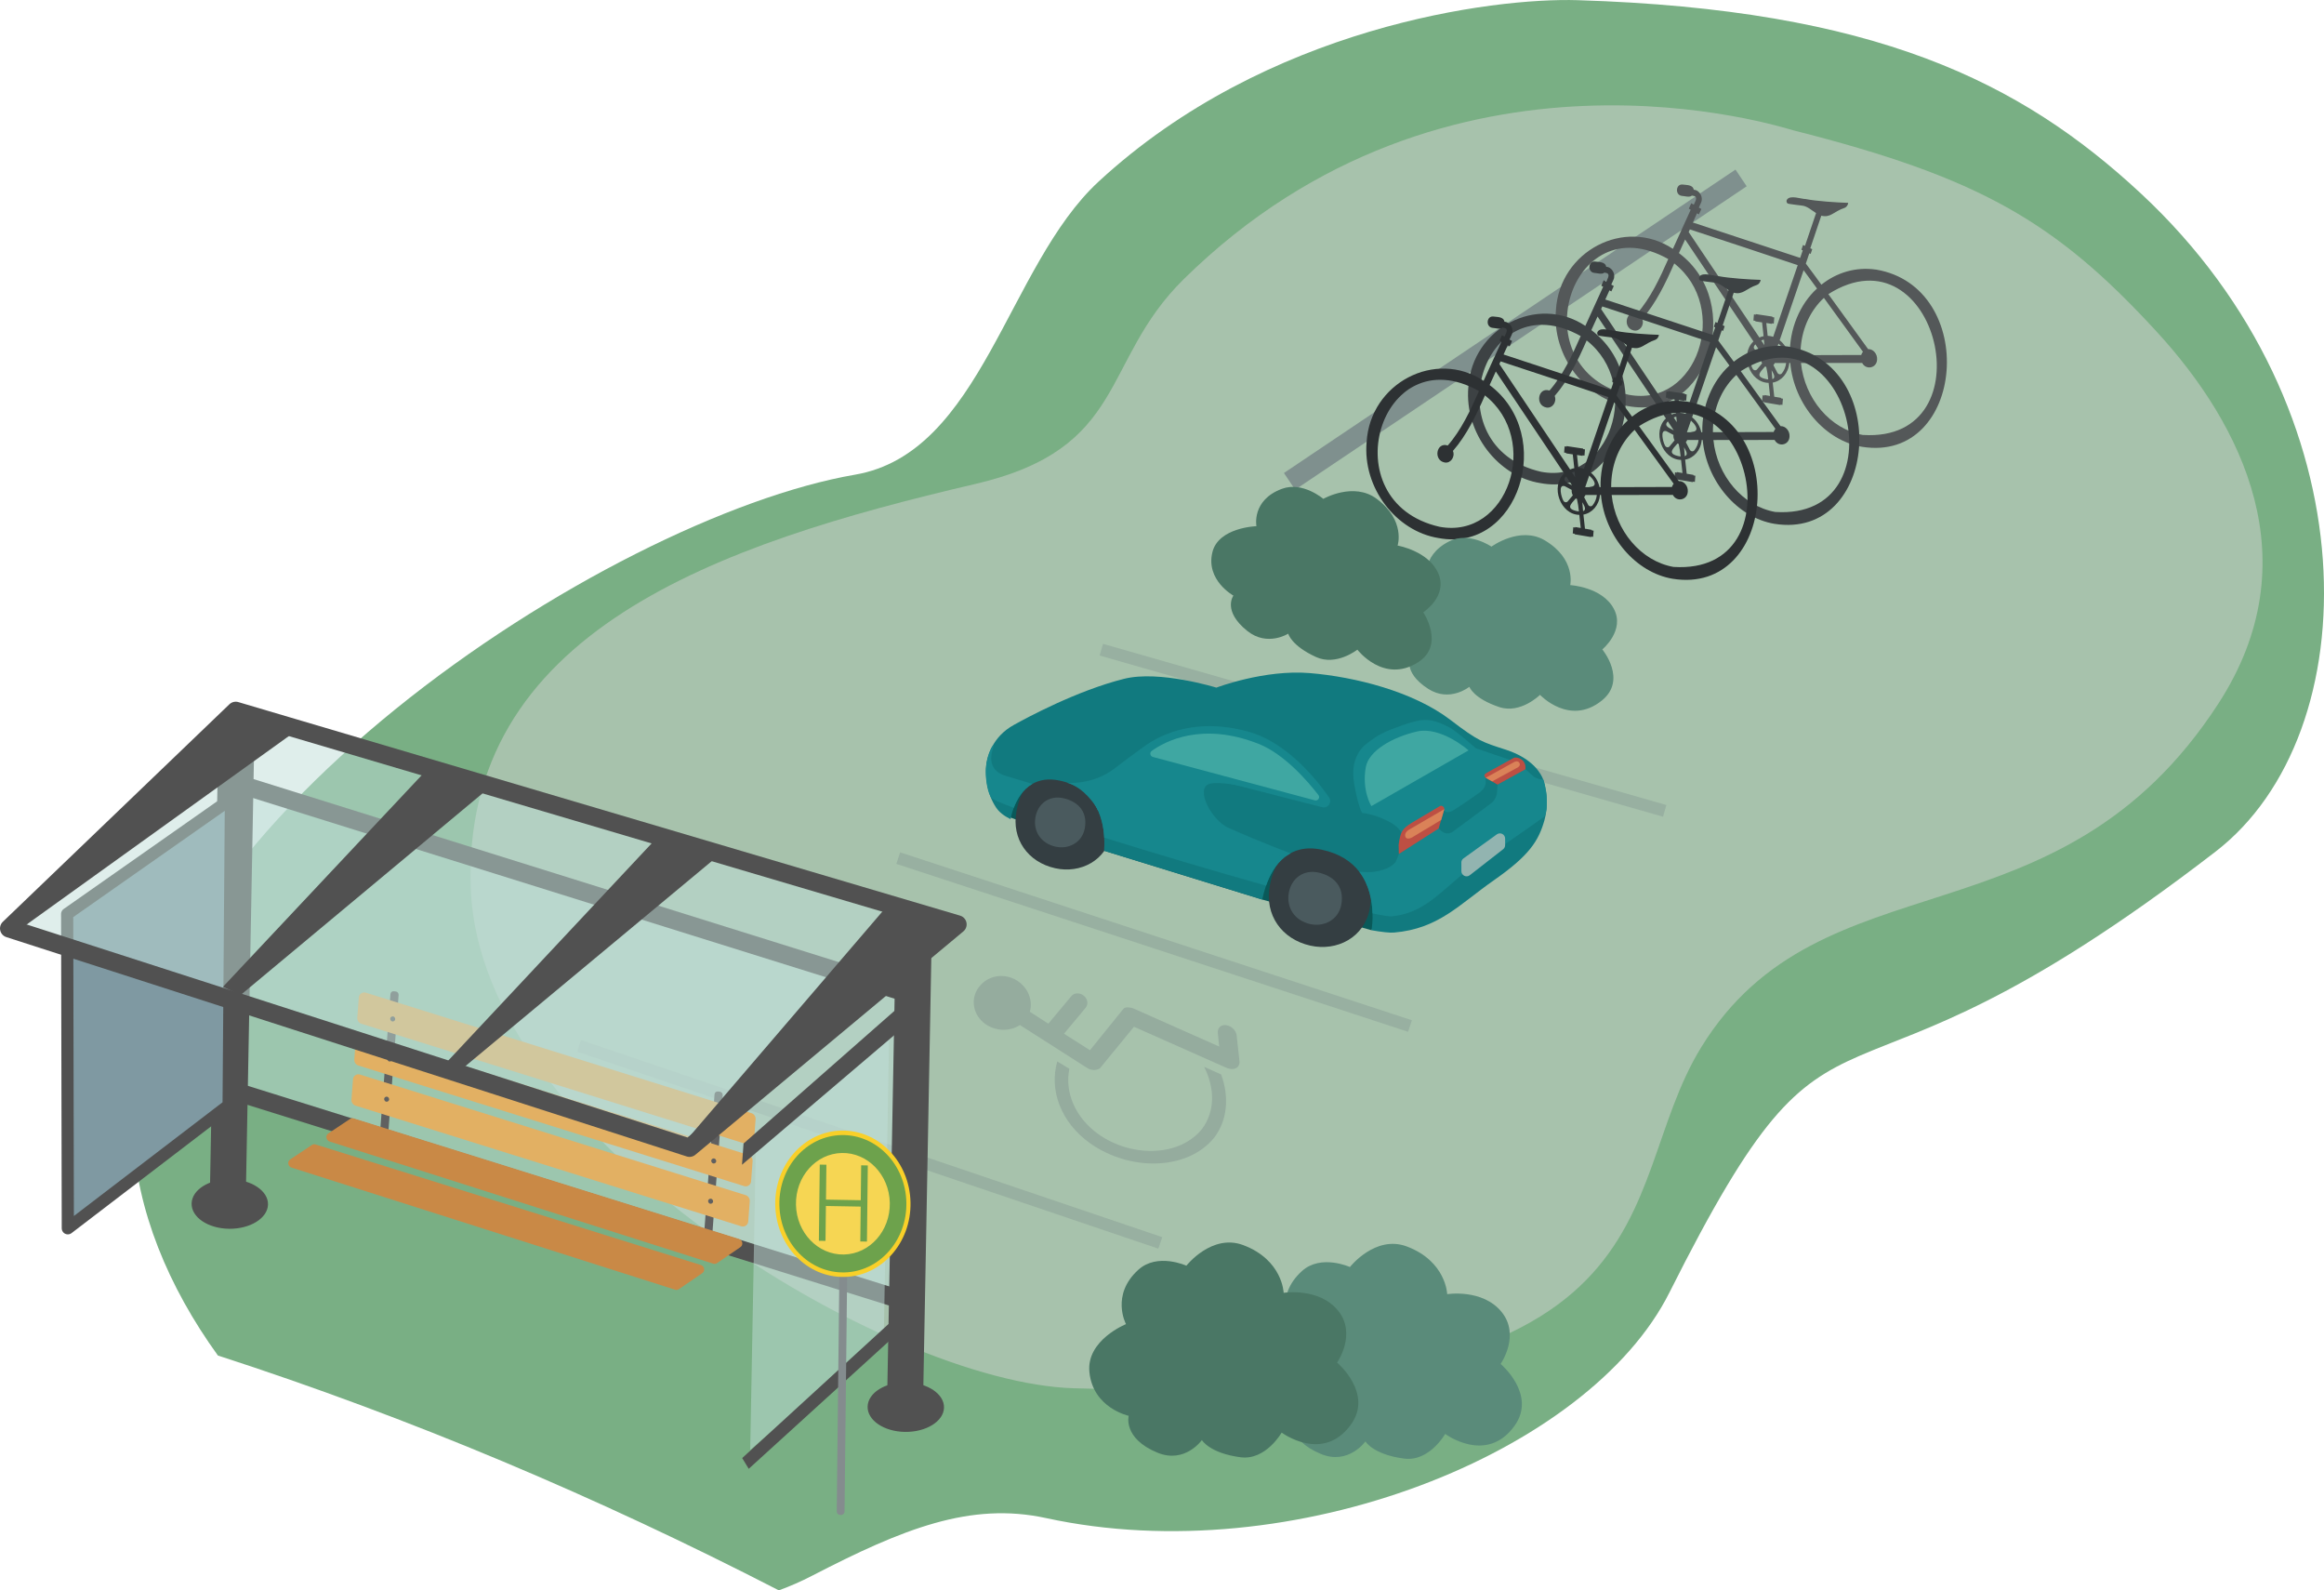 <?xml version="1.0" encoding="UTF-8"?><svg id="Ebene_2" xmlns="http://www.w3.org/2000/svg" viewBox="0 0 521.52 356.78"><defs><style>.cls-1{fill:#f9d029;}.cls-2{fill:#f6d653;}.cls-3,.cls-4{fill:#7f908e;}.cls-5{fill:#92b4b0;}.cls-6{fill:#848c8e;}.cls-7{fill:#bd4f43;}.cls-8{fill:#da8258;}.cls-9{fill:#e2b063;}.cls-10{fill:#c98946;}.cls-11{fill:#117a7f;}.cls-12{fill:#16878d;}.cls-13{fill:#095959;}.cls-14{fill:#3fa7a2;}.cls-15{fill:#6da24c;}.cls-16{fill:#5a8b7a;}.cls-17{fill:#2d3133;}.cls-18{fill:#4a5a5e;}.cls-19,.cls-20{fill:#4a7765;}.cls-21{fill:#343e42;}.cls-22{fill:#3d4244;}.cls-23{fill:#606060;}.cls-24{fill:#545859;}.cls-25{fill:#79af84;}.cls-26{fill:#515151;}.cls-27{fill:#7f99a2;}.cls-27,.cls-28{stroke:#515151;stroke-linecap:round;stroke-linejoin:round;}.cls-27,.cls-4{stroke-width:2.73px;}.cls-28{fill:none;stroke-width:4.1px;}.cls-4{opacity:.36;}.cls-4,.cls-20{stroke:#7f908e;stroke-miterlimit:10;}.cls-29{opacity:.45;}.cls-20{stroke-width:4.51px;}.cls-30{fill:#bdcbbf;opacity:.68;}.cls-31{fill:#c0dfd9;opacity:.5;}</style></defs><g id="Layer_9_copy"><g id="Layer_7_copy_2"><path class="cls-25" d="M48.89,304.1c-11.14-15.42-18.28-32.63-19.05-49.85-2.99-66.49,106.27-138.16,162.06-147.76,28.4-4.88,34.15-46.82,54.62-65.74C284.23,5.9,335.13-.55,354.05,.04c66.62,2.07,99.32,18.2,126.4,43.39,52.18,48.55,51.05,121.18,16.75,147.62-89.24,68.8-83.21,20.52-122.58,98.95-18.06,35.98-84.5,62.61-139.85,50.59-17.04-3.7-32.12,2.38-52.59,12.96-2.41,1.25-4.88,2.33-7.41,3.25-40.69-20.95-82.59-38.67-125.88-52.69Z"/><path class="cls-30" d="M402.51,29.26c41.64,10.55,58.75,20.42,81.46,45.15,19.15,20.85,34.63,51.38,13.87,83.41-35.97,55.5-89.11,33.26-116.09,77.16-20.35,33.1-1.54,80.61-140.77,76.48-42.04-1.25-133.15-55.86-135.33-111.9-2.25-57.79,55.49-77.53,113.18-90.97,34.44-8.02,28-27.44,46.8-45.95C325.07,4.14,399.94,28.61,402.51,29.26Z"/></g><g id="Parkplatz"><g><line class="cls-20" x1="289.38" y1="107.99" x2="390.71" y2="39.92"/><g><path class="cls-24" d="M420.95,60.48c-4.54-.65-8.83,.69-12.22,3.39-.09-.1-3.39-4.67-3.49-4.74l.78-2.3,.3,.14,.36-1.07-.44-.2,2.47-7.31c2.11,.53,2.72-.92,5.24-1.76,.4-.14,.76-.64,.8-1.12-2.47-.07-7.11-.37-9.53-.85-.99,0-3.5-.97-4.2,.12-.19,.23-.14,.62,.08,.82,0,0,0,0,0,0-.02,.19,3.05,.46,3.18,.51,1.27,.11,2.17,1.01,3.26,1.7-.49,1.45-1.98,5.84-2.49,7.35l-.44-.2-.36,1.07,.3,.14-.58,1.69-24.08-7.94,.93-2.06,.43,.24,.55-1.21-.57-.32,.48-1.06c.61-1.26-.32-2.88-1.62-2.94-.2-1.18-1.7-1.04-2.5-1.17-1.54-.16-1.75,2.32-.21,2.54,.57,.02,1.81,.43,2.29-.06,1.54,.13,.84,1.11,.43,2.04l-.57-.32-.55,1.21,.43,.24h0s-4,8.78-4,8.78c-10.79-7.16-25.44,.49-26.25,13.72-.92,10.32,6.64,20.04,16.13,21.55,17.99,3.41,26.44-23.09,11.47-34.32l1.39-3.05,15.34,22.87c-3.13,2.91-.88,9.23,3.4,9.3l.32,2.94-1.25-.21v.12s-.43-.07-.43-.07l-.11,1.39,.42,.07v.12s3.72,.63,3.72,.63v-.12s.43,.07,.43,.07l.11-1.39-.43-.07v-.12s-1.51-.26-1.51-.26l-.35-3.16c1.96-.35,3.51-2.09,3.72-4.41h.22c.84,9.32,7.83,17.44,16.1,18.81,23.28,3.72,26.29-35.93,3.09-39.77Zm-21.09,19.04l-.85,.17h-.8s.9-2.61,.9-2.61c.6,.51,1.95,1.98,.75,2.44Zm-4.04-3.32c.05,.41,.09,.83,.12,1.24l-.7-1.07c.19-.07,.38-.13,.58-.18Zm3.55,.13l5.37-15.71,3.01,4.11c-3.8,3.44-6.24,9.06-6.09,14.96h-.23c-.29-1.35-1.04-2.56-2.06-3.35Zm18.7,21.26c-7.38-1.3-13.1-8.19-13.92-16.15l13.73-.02c.86,1.67,3.26,1.18,3.35-.73,.11-1.27-.89-2.44-2.01-2.36l-8.93-12.34c24.35-15.46,36.2,33.37,7.78,31.59Zm-13.97-19.63c.36-4.56,2.31-8.46,5.2-11.13l8.76,12.09c-.17,.2-.3,.44-.39,.72l-13.63,.04c0-.57,.01-1.14,.06-1.72Zm-38.6,10.61c-24.51-5.59-13.36-42.9,8.87-30.45-1.88,4.27-4.01,8.82-7.01,12.22-2.56-.86-3.3,3.32-.68,3.81,1.33,.24,2.39-1.26,1.85-2.6,3.06-3.49,5.26-8.07,7.18-12.45,12.63,9.9,5.18,32.36-10.21,29.47Zm13.69-37.11c6.04,1.97,18.19,6,24.23,8.03l-5.5,16.07c-.41-.13-.84-.21-1.24-.22l-.31-2.87,1.25,.19v-.12s.43,.06,.43,.06l.11-1.39-.42-.06v-.12s-3.72-.56-3.72-.56v.12s-.43-.06-.43-.06l-.11,1.39,.43,.06v.12s1.51,.23,1.51,.23l.34,3.09c-.33,.06-.64,.16-.94,.3l-15.87-23.66,.26-.58Zm16.06,27.81c-.7-.42-2.44-.92-1.32-2.01l1.32,2.01Zm-1.95,3.43c-.43-.72-1.24-3.72,.31-3.24,.02,.02,1.62,.85,1.57,.84-.05,.41,.05,.85,.25,1.2-.02,.03-.04,.06-.07,.1l-1.05,1.26c-.28,.34-.79,.26-1.01-.16Zm3.13,2.38c-2.61-.54-1.52-1.53-.33-2.87,.08,.05,.17,.09,.26,.12,.21,.9,.35,1.87,.44,2.79-.12,0-.24-.02-.37-.04Zm1.3-.02c-.07-.67-.13-1.33-.17-2,.29,.58,1.1,1.68,.17,2Zm2.12-1.29c-.28,.34-.79,.25-1.01-.17l-.82-1.57s-.04-.08-.05-.11c.12-.14,.22-.3,.3-.48h2.55c-.1,.91-.45,1.71-.96,2.33Z"/><path class="cls-22" d="M401.3,77.76c-4.54-.65-8.83,.69-12.22,3.39-.09-.1-3.39-4.67-3.49-4.74l.78-2.3,.3,.14,.36-1.07-.44-.2,2.47-7.31c2.11,.53,2.72-.92,5.24-1.76,.4-.14,.76-.64,.8-1.12-2.47-.07-7.11-.37-9.53-.85-.99,0-3.5-.97-4.2,.12-.19,.23-.14,.62,.08,.82,0,0,0,0,0,0-.02,.19,3.05,.46,3.18,.51,1.27,.11,2.17,1.01,3.26,1.7-.49,1.45-1.98,5.84-2.49,7.35l-.44-.2-.36,1.07,.3,.14-.58,1.69-24.08-7.94,.93-2.06,.43,.24,.55-1.21-.57-.32,.48-1.06c.61-1.26-.32-2.88-1.62-2.94-.2-1.18-1.7-1.04-2.5-1.17-1.54-.16-1.75,2.32-.21,2.54,.57,.02,1.81,.43,2.29-.06,1.54,.13,.84,1.11,.43,2.04l-.57-.32-.55,1.21,.43,.24h0s-4,8.78-4,8.78c-10.79-7.16-25.44,.49-26.25,13.72-.92,10.32,6.64,20.04,16.13,21.55,17.99,3.41,26.44-23.09,11.47-34.32l1.39-3.05,15.34,22.87c-3.13,2.91-.88,9.23,3.4,9.3l.32,2.94-1.25-.21v.12s-.43-.07-.43-.07l-.11,1.39,.42,.07v.12s3.72,.63,3.72,.63v-.12s.43,.07,.43,.07l.11-1.39-.43-.07v-.12s-1.51-.26-1.51-.26l-.35-3.16c1.96-.35,3.51-2.09,3.72-4.41h.22c.84,9.32,7.83,17.44,16.1,18.81,23.28,3.72,26.29-35.93,3.09-39.77Zm-21.09,19.04l-.85,.17h-.8s.9-2.61,.9-2.61c.6,.51,1.95,1.98,.75,2.44Zm-4.04-3.32c.05,.41,.09,.83,.12,1.24l-.7-1.07c.19-.07,.38-.13,.58-.18Zm3.55,.13l5.37-15.71,3.01,4.11c-3.8,3.44-6.24,9.06-6.09,14.96h-.23c-.29-1.35-1.04-2.56-2.06-3.35Zm18.7,21.26c-7.38-1.3-13.1-8.19-13.92-16.15l13.73-.02c.86,1.67,3.26,1.18,3.35-.73,.11-1.27-.89-2.44-2.01-2.36l-8.93-12.34c24.35-15.46,36.2,33.37,7.78,31.59Zm-13.97-19.63c.36-4.56,2.31-8.46,5.2-11.13l8.76,12.09c-.17,.2-.3,.44-.39,.72l-13.63,.04c0-.57,.01-1.14,.06-1.72Zm-38.6,10.61c-24.51-5.59-13.36-42.9,8.87-30.45-1.88,4.27-4.01,8.82-7.01,12.22-2.56-.86-3.3,3.32-.68,3.81,1.33,.24,2.39-1.26,1.85-2.6,3.06-3.49,5.26-8.07,7.18-12.45,12.63,9.9,5.18,32.36-10.21,29.47Zm13.69-37.11c6.04,1.97,18.19,6,24.23,8.03l-5.5,16.07c-.41-.13-.84-.21-1.24-.22l-.31-2.87,1.25,.19v-.12s.43,.06,.43,.06l.11-1.39-.42-.06v-.12s-3.72-.56-3.72-.56v.12s-.43-.06-.43-.06l-.11,1.39,.43,.06v.12s1.51,.23,1.51,.23l.34,3.09c-.33,.06-.64,.16-.94,.3l-15.87-23.66,.26-.58Zm16.06,27.81c-.7-.42-2.44-.92-1.32-2.01l1.32,2.01Zm-1.95,3.43c-.43-.72-1.24-3.72,.31-3.24,.02,.02,1.62,.85,1.57,.84-.05,.41,.05,.85,.25,1.2-.02,.03-.04,.06-.07,.1l-1.05,1.26c-.28,.34-.79,.26-1.01-.16Zm3.13,2.38c-2.61-.54-1.52-1.53-.33-2.87,.08,.05,.17,.09,.26,.12,.21,.9,.35,1.87,.44,2.79-.12,0-.24-.02-.37-.04Zm1.3-.02c-.07-.67-.13-1.33-.17-2,.29,.58,1.1,1.68,.17,2Zm2.12-1.29c-.28,.34-.79,.25-1.01-.17l-.82-1.57s-.04-.08-.05-.11c.12-.14,.22-.3,.3-.48h2.55c-.1,.91-.45,1.71-.96,2.33Z"/><path class="cls-17" d="M378.47,90.09c-4.54-.65-8.83,.69-12.22,3.39-.09-.1-3.39-4.67-3.49-4.74l.78-2.3,.3,.14,.36-1.07-.44-.2,2.47-7.31c2.11,.53,2.72-.92,5.24-1.76,.4-.14,.76-.64,.8-1.12-2.47-.07-7.11-.37-9.53-.85-.99,0-3.5-.97-4.2,.12-.19,.23-.14,.62,.08,.82,0,0,0,0,0,0-.02,.19,3.05,.46,3.18,.51,1.27,.11,2.17,1.01,3.26,1.7-.49,1.45-1.98,5.84-2.49,7.35l-.44-.2-.36,1.07,.3,.14-.58,1.69-24.08-7.94,.93-2.06,.43,.24,.55-1.21-.57-.32,.48-1.06c.61-1.26-.32-2.88-1.62-2.94-.2-1.18-1.7-1.04-2.5-1.17-1.54-.16-1.75,2.32-.21,2.54,.57,.02,1.81,.43,2.29-.06,1.54,.13,.84,1.11,.43,2.04l-.57-.32-.55,1.21,.43,.24h0s-4,8.78-4,8.78c-10.79-7.16-25.44,.49-26.25,13.72-.92,10.32,6.64,20.04,16.13,21.55,17.99,3.41,26.44-23.09,11.47-34.32l1.39-3.05,15.34,22.87c-3.13,2.91-.88,9.23,3.4,9.3l.32,2.94-1.25-.21v.12s-.43-.07-.43-.07l-.11,1.39,.42,.07v.12s3.72,.63,3.72,.63v-.12s.43,.07,.43,.07l.11-1.39-.43-.07v-.12s-1.51-.26-1.51-.26l-.35-3.16c1.96-.35,3.51-2.09,3.72-4.41h.22c.84,9.32,7.83,17.44,16.1,18.81,23.28,3.72,26.29-35.93,3.09-39.77Zm-21.09,19.04l-.85,.17h-.8s.9-2.61,.9-2.61c.6,.51,1.95,1.98,.75,2.44Zm-4.04-3.32c.05,.41,.09,.83,.12,1.24l-.7-1.07c.19-.07,.38-.13,.58-.18Zm3.55,.13l5.37-15.71,3.01,4.11c-3.8,3.44-6.24,9.06-6.09,14.96h-.23c-.29-1.35-1.04-2.56-2.06-3.35Zm18.7,21.26c-7.38-1.3-13.1-8.19-13.92-16.15l13.73-.02c.86,1.67,3.26,1.18,3.35-.73,.11-1.27-.89-2.44-2.01-2.36l-8.93-12.34c24.35-15.46,36.2,33.37,7.78,31.59Zm-13.97-19.63c.36-4.56,2.31-8.46,5.2-11.13l8.76,12.09c-.17,.2-.3,.44-.39,.72l-13.63,.04c0-.57,.01-1.14,.06-1.72Zm-38.6,10.61c-24.51-5.59-13.36-42.9,8.87-30.45-1.88,4.27-4.01,8.82-7.01,12.22-2.56-.86-3.3,3.32-.68,3.81,1.33,.24,2.39-1.26,1.85-2.6,3.06-3.49,5.26-8.07,7.18-12.45,12.63,9.9,5.18,32.36-10.21,29.47Zm13.69-37.11c6.04,1.97,18.19,6,24.23,8.03l-5.5,16.07c-.41-.13-.84-.21-1.24-.22l-.31-2.87,1.25,.19v-.12s.43,.06,.43,.06l.11-1.39-.42-.06v-.12s-3.72-.56-3.72-.56v.12s-.43-.06-.43-.06l-.11,1.39,.43,.06v.12s1.51,.23,1.51,.23l.34,3.09c-.33,.06-.64,.16-.94,.3l-15.87-23.66,.26-.58Zm16.06,27.81c-.7-.42-2.44-.92-1.32-2.01l1.32,2.01Zm-1.95,3.43c-.43-.72-1.24-3.72,.31-3.24,.02,.02,1.62,.85,1.57,.84-.05,.41,.05,.85,.25,1.2-.02,.03-.04,.06-.07,.1l-1.05,1.26c-.28,.34-.79,.26-1.01-.16Zm3.13,2.38c-2.61-.54-1.52-1.53-.33-2.87,.08,.05,.17,.09,.26,.12,.21,.9,.35,1.87,.44,2.79-.12,0-.24-.02-.37-.04Zm1.3-.02c-.07-.67-.13-1.33-.17-2,.29,.58,1.1,1.68,.17,2Zm2.12-1.29c-.28,.34-.79,.25-1.01-.17l-.82-1.57s-.04-.08-.05-.11c.12-.14,.22-.3,.3-.48h2.55c-.1,.91-.45,1.71-.96,2.33Z"/></g></g><path class="cls-16" d="M316.62,146.91s-6.58-2.74-5.65-9.27c.82-5.79,9.31-7.05,9.31-7.05,0,0-1.71-5.76,4.91-9.13,4.49-2.29,9.5,1.18,9.5,1.18,0,0,6.42-4.72,11.99-1.4,7.01,4.18,5.69,10.03,5.69,10.03,0,0,7.12,.39,9.76,5.27,2.64,4.88-2.56,9.16-2.56,9.16,0,0,5.67,6.82-.11,11.47-7.23,5.82-13.87-1.28-13.87-1.28,0,0-4.35,4.33-9.12,2.75-5.87-1.95-6.73-4.56-6.73-4.56,0,0-4.39,3.57-9.23,.47-6.1-3.91-3.88-7.64-3.88-7.64Z"/><path class="cls-19" d="M276.78,133.62s-6.25-3.45-4.71-9.73c1.36-5.58,9.88-5.84,9.88-5.84,0,0-1.14-5.84,5.72-8.38,4.66-1.73,9.29,2.25,9.29,2.25,0,0,6.8-3.89,11.99,0,6.54,4.9,4.68,10.48,4.68,10.48,0,0,7.01,1.2,9.16,6.29,2.15,5.09-3.4,8.68-3.4,8.68,0,0,4.96,7.34-1.19,11.23-7.7,4.87-13.6-2.85-13.6-2.85,0,0-4.72,3.74-9.28,1.65-5.62-2.58-6.23-5.24-6.23-5.24,0,0-4.68,2.99-9.18-.6-5.67-4.53-3.12-7.94-3.12-7.94Z"/><g><line class="cls-4" x1="247.14" y1="145.76" x2="373.57" y2="181.92"/><g class="cls-29"><g><path class="cls-3" d="M275.19,230c-1.16-.16-2.01,.6-1.9,1.7l.3,3.1-19.17-8.52c-.35-.15-.69-.23-1.02-.24-.56-.11-1.07,0-1.35,.36l-7.45,9.22-5.83-3.7,4.89-5.87c.63-.79,.41-2-.5-2.7-.9-.7-2.13-.63-2.76,.16l-5.15,6.16-4.15-2.68c.66-2.26-.16-4.87-2.24-6.54-2.71-2.19-6.62-1.92-8.84,.59-2.26,2.48-1.95,6.25,.77,8.45,2.37,1.9,5.75,2.03,8.09,.48l15.06,9.61c.8,.51,1.73,.6,2.41,.32,.23-.06,.42-.16,.57-.33l7.55-9.22,20.72,9.2c.48,.21,.95,.3,1.38,.28,.44,0,.82-.15,1.1-.39,.04-.04,.08-.08,.12-.13,.04-.05,.09-.09,.12-.15,.01-.02,.02-.05,.04-.07,.16-.27,.24-.6,.2-.97l-.64-5.83c-.12-1.1-1.17-2.13-2.33-2.28h0Z"/><path class="cls-3" d="M269.73,253.29c-4.89,6.11-15.5,6.57-23.18,1.21-5.36-3.8-7.65-9.55-6.58-14.71l-2.71-1.65c-1.84,6.36,.74,13.67,7.45,18.42,9.18,6.4,21.96,5.92,27.79-1.36,3.01-4,3.34-9.2,1.53-14.15l-3.81-1.69c2.42,4.72,2.48,10-.49,13.94h0Z"/></g></g><line class="cls-4" x1="201.57" y1="192.52" x2="316.41" y2="230.19"/><line class="cls-4" x1="129.96" y1="234.65" x2="260.38" y2="278.85"/></g><path class="cls-16" d="M290,317.94s-8-1.7-8.83-9.8c-.74-7.18,8.21-10.77,8.21-10.77,0,0-3.51-6.53,2.79-12.21,4.28-3.86,10.76-.9,10.76-.9,0,0,5.7-7.26,12.75-4.62,8.87,3.33,9.08,10.71,9.08,10.71,0,0,7.92-1.27,12.2,3.98,4.28,5.25-.21,11.67-.21,11.67,0,0,8.15,6.85,3.14,13.86-6.28,8.78-15.58,1.84-15.58,1.84,0,0-3.55,6.28-9.22,5.54-6.99-.92-8.68-3.86-8.68-3.86,0,0-3.8,5.38-9.99,2.82-7.8-3.23-6.43-8.27-6.43-8.27Z"/><path class="cls-19" d="M253.3,317.64s-8-1.7-8.83-9.8c-.74-7.18,8.21-10.77,8.21-10.77,0,0-3.51-6.53,2.79-12.21,4.28-3.86,10.76-.9,10.76-.9,0,0,5.7-7.26,12.75-4.62,8.87,3.33,9.08,10.71,9.08,10.71,0,0,7.92-1.27,12.2,3.98,4.28,5.25-.21,11.67-.21,11.67,0,0,8.15,6.85,3.14,13.86-6.28,8.78-15.58,1.84-15.58,1.84,0,0-3.55,6.28-9.22,5.54-6.99-.92-8.68-3.86-8.68-3.86,0,0-3.8,5.38-9.99,2.82-7.8-3.23-6.43-8.27-6.43-8.27Z"/><g id="neues_Auto"><polyline class="cls-13" points="225.71 183.05 247.76 190.87 283.26 201.82 307.78 208.7 311.78 200.43 302.34 187.58 231.56 171.9 225.71 183.05"/><path class="cls-21" d="M307.39,203.85c-1.21,6.5-7.38,9.63-13.32,8.31-6.45-1.44-10.31-6.89-9.13-13.4,1.12-6.21,4.76-10.29,11.2-8.81,6.39,1.47,12.82,5.44,11.25,13.89Z"/><path class="cls-18" d="M301,202.96c-.64,3.41-3.87,5.05-6.99,4.36-3.39-.75-5.41-3.61-4.79-7.03,.59-3.26,3.3-5.23,6.56-4.55s6.01,2.97,5.21,7.22Z"/><path class="cls-21" d="M249.48,186.88c-1.15,6.19-7.03,9.17-12.69,7.91-6.15-1.37-9.82-6.56-8.7-12.76,1.07-5.92,4.53-9.8,10.67-8.39,6.08,1.4,12.21,5.18,10.72,13.23Z"/><path class="cls-18" d="M243.43,185.85c-.6,3.21-3.64,4.75-6.57,4.1-3.18-.71-5.08-3.4-4.5-6.61,.55-3.06,3.1-4.92,6.17-4.28s5.65,2.79,4.9,6.79Z"/><path class="cls-11" d="M347.09,179.02c-.15-2.3-.72-3.91-.72-3.91,0,0-.02-.1-.09-.28-.38-1.03-2.13-4.61-8.32-6.62-5.37-1.74-6.19-1.89-12.49-6.71-8.31-6.34-21.33-9.64-31.54-10.49-10.2-.85-20.97,3.26-20.97,3.26,0,0-12.76-3.96-20.7-1.98-10.7,2.68-22.01,8.83-24.75,10.35-2.48,1.36-3.96,3.2-4.83,4.81-.23,.4-.41,.78-.56,1.14-.05,.11-.1,.23-.14,.35-.01,.04-.03,.08-.05,.13-.33,.88-.47,1.58-.51,1.88,0,.04-.01,.07-.02,.11-.01,.05-.02,.1-.03,.15,0,.06-.02,.15-.03,.25-.01,.06-.02,.13-.02,.19-.11,1.16-.22,4.02,.93,7.02,.01,.01,.01,.02,.01,.03,.31,.8,.71,1.62,1.23,2.41,.7,1.07,1.73,1.88,3.27,2.67,.12-.57,.34-1.5,.74-2.55,.7-1.86,1.97-4.11,4.17-5.36,1.52-.88,3.5-1.29,6.06-.76,3.8,.78,6.2,2.68,7.7,4.94,1.69,2.54,2.24,5.52,2.36,7.88,.07,1.19,.03,2.21-.03,2.94l35.5,10.95c.17-.83,.44-1.93,.85-3.12,.77-2.22,2.07-4.76,4.22-6.44,1.97-1.56,4.65-2.4,8.29-1.63,4.05,.86,6.7,2.72,8.41,4.94,2.27,2.96,2.9,6.57,2.97,9.35,.05,1.66-.1,3.02-.22,3.78,2.35,.41,4.09,.6,5.05,.52,10.02-.86,14.55-6.24,22.39-11.72,7.97-5.56,10.04-8.83,11.36-13.46,.23-.82,.38-1.63,.45-2.4,.01-.13,.03-.26,.04-.4,.05-.58,.07-1.31,.02-2.22Z"/><path class="cls-12" d="M225.71,174.07c1.71,.51,3.72,1.11,5.96,1.8-2.2,1.25-3.47,3.5-4.17,5.36-3.04-1.12-4.89-1.93-5.1-2.29-.05-.08-.09-.16-.14-.24,0-.01,0-.02-.01-.03-.81-1.61-1.11-4.29-1.03-6.21,.02-.31,.07-.65,.12-1,.01-.11,.02-.2,.03-.25,.01-.05,.02-.1,.03-.15,.14-.68,.33-1.38,.53-1.99,.02-.05,.04-.09,.05-.13,.23-.66,.48-1.2,.7-1.49,.1-.16,.21-.25,.29-.23,.27,.05-2.59,5.27,2.74,6.85Z"/><path class="cls-12" d="M245.43,180.05c13.59,4.13,30.04,9.02,42.9,12.21-2.15,1.68-3.45,4.22-4.22,6.44-11.65-3.28-25.01-7.25-36.32-10.77-.12-2.36-.67-5.34-2.36-7.88Z"/><path class="cls-12" d="M347.07,181.24c-.01,.14-.03,.27-.04,.4-.26,1.86-.94,1.9-.94,1.9,0,0-5.58,4.04-13.13,9.05-8.7,5.76-12.1,12.14-20.6,12.99-.6,.06-2.12-.18-4.36-.66-.07-2.78-.7-6.39-2.97-9.35,1.38,.12,2.49,.14,3.29,.02,4.37-.64,4.99-2.48,4.99-2.48l.64-1.56,8.8-5.76,.73,.66c.73,.66,1.82,.7,2.59,.11l8.47-6.28c.82-.61,1.34-1.56,1.41-2.58l.12-1.65,6.2-3.52,2.01,1.8s1.15,.65,2,.5h.02c.08,0,.67,2.12,.78,3.96,.01,.08,.01,.15,.01,.23,.05,.91,.03,1.64-.02,2.22Z"/><path class="cls-12" d="M323.41,180.87s.66,2.08,2.5,1.04,6.18-4.15,6.18-4.15c0,0,1.31-.92,1.31-2.2s-.17-1.93-.17-1.93l5.83-3.07-7.87-2.69s-4.44-3.88-5.76-4.58c-4.25-2.27-6.15-2.19-10.63-.61-4.13,1.46-5.26,1.97-8.13,4.16-1.61,1.23-3.64,3.97-2.79,8.93,.9,5.27,1.8,6.64,1.8,6.64,0,0,2.35,.04,5.96,1.9s3.04,3.84,3.04,3.84l8.72-7.28Z"/><path class="cls-12" d="M296.7,181.1c1.3,.33,2.31-1.12,1.54-2.22-3.12-4.47-9.67-12.4-18.11-14.73-12.72-3.51-20.89,1.24-24.39,4.09-.92,.75-.58,2.22,.56,2.51l40.4,10.35Z"/><path class="cls-12" d="M278.71,176.39s-5.48-1.23-7.46-.47c-3,1.14,.64,8.13,4.46,9.83,7.84,3.48,13.91,5.69,13.91,5.69l-1.42,.9-41.83-10.52s-.35-1.13-2.3-3.22c-2.42-2.59-4.64-2.98-4.64-2.98,0,0,5.74,.59,10.65-3.19,4.91-3.78,6.05-4.44,6.05-4.44l22.58,8.41Z"/><path class="cls-14" d="M258.7,169.82c-.61-.16-.77-.97-.26-1.34,2.93-2.12,11.24-6.63,24.01-1.59,5.78,2.28,11.06,8.44,13.41,11.48,.44,.57-.1,1.38-.8,1.19l-36.36-9.74Z"/><path class="cls-7" d="M313.91,191.6l8.93-5.72,1.28-4.39c.02-.39-.55-.89-.97-.66l-6.3,3.74c-2.27,1.42-2.56,2.02-2.99,4.95l.05,2.08Z"/><path class="cls-7" d="M342.33,172.58l-6.27,3.45-2.7-1.54c-.3-.45-.44-.69,.28-1.12l5.99-3.3c.43-.32,2.39-.04,2.68,1.77l.02,.73Z"/><path class="cls-8" d="M324.1,181.54l-7.99,4.65s-1.03,.61-.74,1.5,1.52,.18,1.52,.18l6.52-3.92,.69-2.4Z"/><path class="cls-8" d="M334.84,175.31l5.75-3.14s.74-.38,.37-1.02-1.17-.19-1.17-.19l-6.37,3.53,1.42,.81Z"/><path class="cls-5" d="M327.94,193.54v1.89c0,.98,1.12,1.53,1.89,.93l7.48-5.83c.29-.22,.45-.56,.45-.93v-1.46c0-.96-1.08-1.51-1.86-.95l-7.48,5.39c-.31,.22-.49,.57-.49,.95Z"/></g><path class="cls-14" d="M307.75,180.85l21.8-12.5s-6.19-5.48-11.6-4.23-10.8,4.28-11.46,8.01c-.93,5.24,1.25,8.72,1.25,8.72Z"/></g><g id="Tram_stop"><polygon class="cls-31" points="53.31 245.88 55.03 176.8 204.58 221.98 203.52 292.39 53.31 245.88"/><line class="cls-28" x1="55.23" y1="176.41" x2="203.43" y2="222.75"/><line class="cls-28" x1="53.95" y1="245.23" x2="202.14" y2="291.57"/><polygon class="cls-26" points="57.12 163.08 55.21 265.78 47 273.02 49.02 164.5 57.12 163.08"/><polygon class="cls-27" points="51.82 179.27 15.07 205.05 15.22 275.57 51.3 247.98 51.82 179.27"/><polygon class="cls-31" points="199.54 231.67 198.34 299.3 168.35 325.3 169.59 258.57 199.54 231.67"/><path class="cls-26" d="M211.84,315.83c-.09,3.05-4.01,5.48-8.74,5.42-4.73-.06-8.5-2.61-8.4-5.7,.09-3.09,4.01-5.51,8.74-5.42,4.73,.1,8.5,2.65,8.4,5.7Z"/><path class="cls-26" d="M60.14,270.26c-.09,3.05-4.01,5.48-8.74,5.42-4.73-.06-8.5-2.61-8.4-5.7,.09-3.09,4.01-5.51,8.74-5.42,4.73,.1,8.5,2.65,8.4,5.7Z"/><g><path class="cls-23" d="M86.43,254.31l-.46-.05c-.38-.04-.66-.4-.63-.8l2.28-30.43c.03-.4,.36-.68,.74-.64l.46,.05c.38,.04,.66,.4,.63,.8l-2.28,30.43c-.03,.4-.36,.68-.74,.64Z"/><path class="cls-23" d="M159.16,276.83l-.46-.05c-.38-.04-.66-.4-.63-.8l2.28-30.46c.03-.4,.36-.68,.74-.64l.46,.05c.38,.04,.66,.4,.63,.8l-2.28,30.46c-.03,.4-.36,.68-.74,.64Z"/><path class="cls-9" d="M167.64,256.72l-86.53-27.03c-.59-.18-.98-.76-.93-1.38l.34-4.51c.06-.8,.82-1.32,1.58-1.09l86.53,27.03c.59,.18,.98,.76,.93,1.38l-.34,4.52c-.06,.8-.82,1.33-1.58,1.09Z"/><path class="cls-9" d="M166.97,266.1l-86.53-27.04c-.59-.18-.98-.76-.93-1.38l.34-4.51c.06-.8,.82-1.32,1.58-1.09l86.53,27.04c.59,.18,.98,.76,.93,1.38l-.34,4.52c-.06,.8-.82,1.33-1.58,1.09Z"/><path class="cls-9" d="M166.33,275.11l-86.53-27.05c-.59-.18-.98-.76-.93-1.38l.34-4.51c.06-.8,.82-1.32,1.58-1.09l86.53,27.05c.59,.18,.98,.76,.93,1.38l-.34,4.52c-.06,.8-.82,1.33-1.58,1.09Z"/><path class="cls-10" d="M160.07,283.51l-86.1-27.4c-.81-.26-.99-1.36-.3-1.82l4.89-3.26c.24-.16,.53-.2,.81-.11l86.48,27.05c.81,.25,1,1.35,.31,1.82l-5.26,3.6c-.24,.16-.54,.21-.83,.12Z"/><path class="cls-10" d="M151.51,289.35l-86.1-27.4c-.81-.26-.99-1.36-.3-1.82l4.89-3.26c.24-.16,.53-.2,.81-.11l86.48,27.05c.81,.25,1,1.35,.31,1.82l-5.26,3.6c-.24,.16-.54,.21-.83,.12Z"/><ellipse class="cls-23" cx="86.77" cy="246.6" rx=".55" ry=".57" transform="translate(-105.03 68.97) rotate(-27.81)"/><ellipse class="cls-23" cx="87.45" cy="237.6" rx=".55" ry=".57" transform="translate(-100.65 68.13) rotate(-27.78)"/><ellipse class="cls-23" cx="88.12" cy="228.6" rx=".55" ry=".57" transform="translate(-96.27 67.29) rotate(-27.74)"/><ellipse class="cls-23" cx="159.48" cy="269.48" rx=".55" ry=".57" transform="translate(-106.31 103.92) rotate(-27.46)"/><ellipse class="cls-23" cx="160.16" cy="260.48" rx=".55" ry=".57" transform="translate(-101.98 103.05) rotate(-27.43)"/><ellipse class="cls-23" cx="160.83" cy="251.47" rx=".55" ry=".57" transform="translate(-97.66 102.18) rotate(-27.39)"/></g><polygon class="cls-31" points="214.87 207.39 154.73 257.5 2.05 208.29 52.9 159.48 214.87 207.39"/><polygon class="cls-28" points="214.87 207.39 154.73 257.5 2.05 208.29 52.9 159.48 214.87 207.39"/><polygon class="cls-26" points="95.01 173.52 108.55 177.77 53.98 223.25 50.04 221.39 95.01 173.52"/><polygon class="cls-26" points="52.71 159.48 66.24 164.12 6.04 207.37 2.85 206.12 52.71 159.48"/><polygon class="cls-26" points="147.52 187.84 161.06 192.09 103.35 240.09 99.4 239.21 147.52 187.84"/><polygon class="cls-26" points="199.64 202.61 216.01 207.32 158.29 256.31 154.33 255.44 199.64 202.61"/><polygon class="cls-26" points="209.11 208.57 207.2 311.27 198.99 318.51 201.02 209.99 209.11 208.57"/><polygon class="cls-26" points="202.63 225.11 166.86 256.55 166.51 261.31 202.52 230.67 202.63 225.11"/><polygon class="cls-26" points="201.13 295.45 166.55 327.12 168.02 329.53 200.47 300.01 201.13 295.45"/><g><path class="cls-6" d="M188.64,339.9h0c-.48,0-.87-.36-.87-.79l.6-54.37c0-.43,.4-.77,.88-.76h0c.48,0,.87,.36,.87,.79l-.6,54.37c0,.43-.4,.77-.88,.76Z"/><g><ellipse class="cls-1" cx="189.13" cy="270.08" rx="15.18" ry="16.42" transform="translate(-5.55 3.97) rotate(-1.19)"/><ellipse class="cls-15" cx="189.13" cy="270.08" rx="14.25" ry="15.41" transform="translate(-5.55 3.97) rotate(-1.19)"/><ellipse class="cls-2" cx="189.13" cy="270.08" rx="10.53" ry="11.39" transform="translate(-5.55 3.97) rotate(-1.19)"/><polygon class="cls-15" points="185.25 278.4 183.76 278.37 183.96 261.28 185.45 261.31 185.25 278.4"/><polygon class="cls-15" points="194.55 278.55 193.06 278.53 193.25 261.44 194.74 261.47 194.55 278.55"/><polygon class="cls-15" points="194.09 269.29 194.08 270.72 184.47 270.55 184.49 269.12 194.09 269.29"/></g></g></g></g></svg>